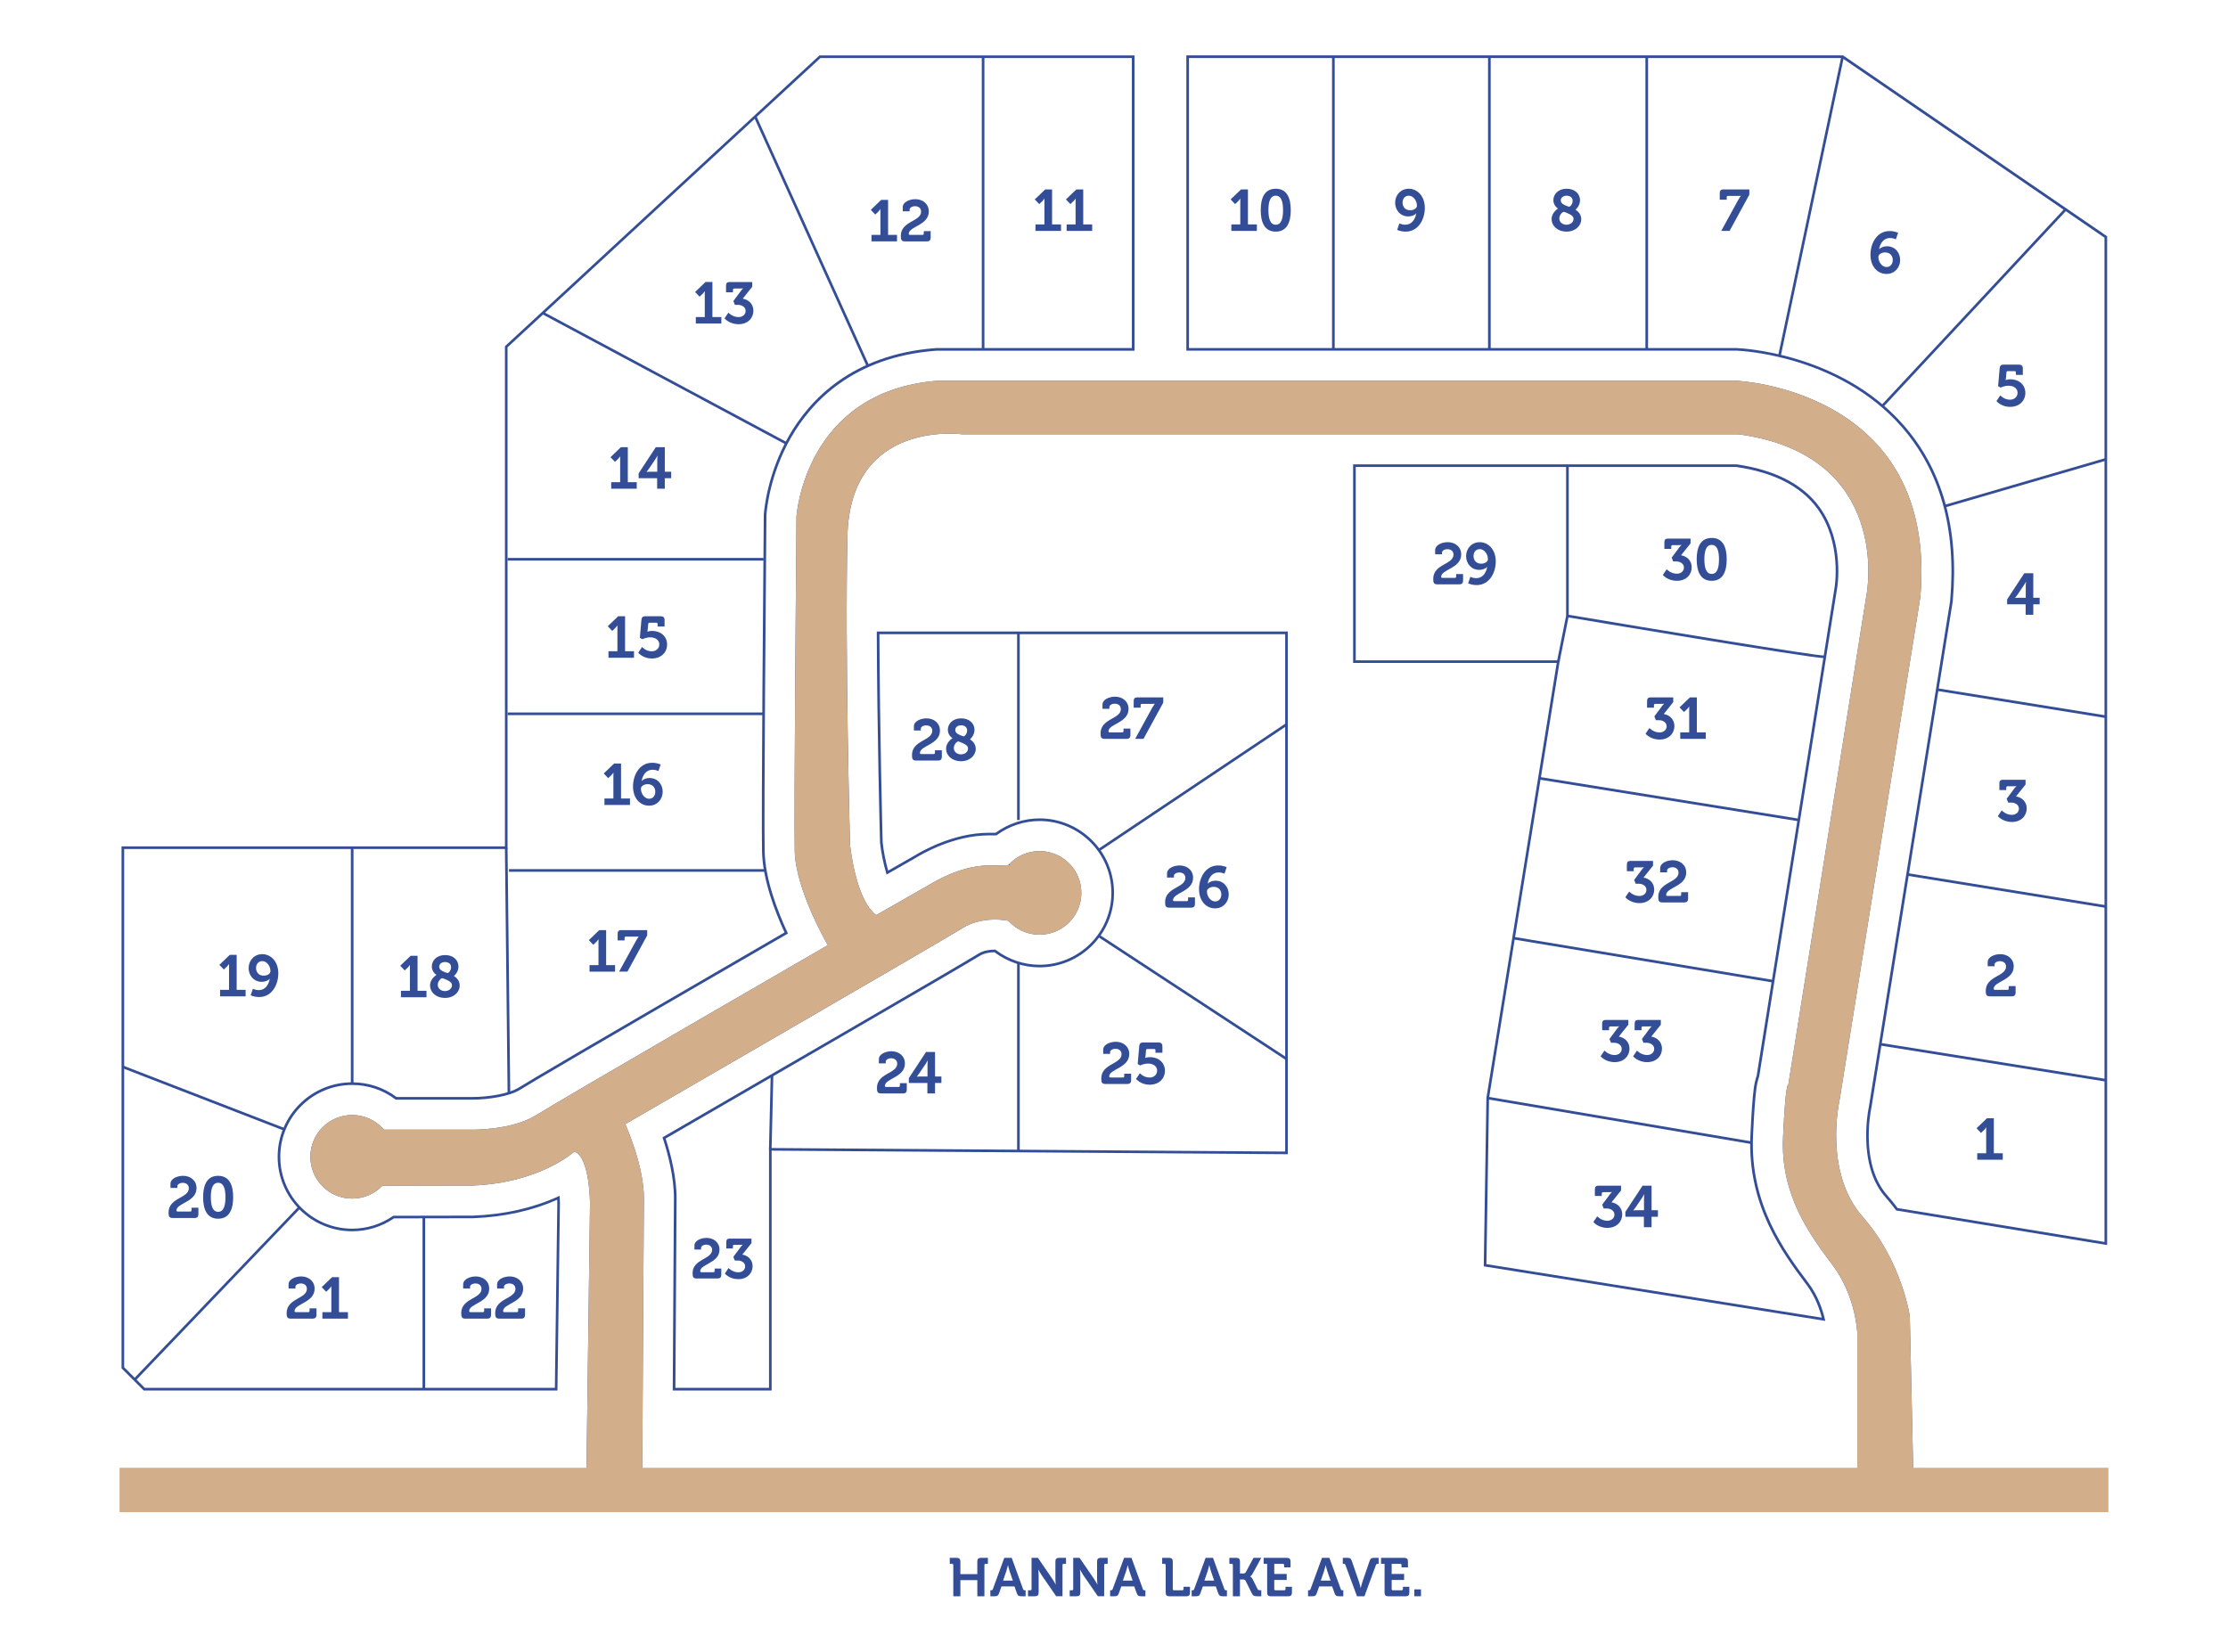 <?xml version="1.0" encoding="UTF-8"?> <svg xmlns="http://www.w3.org/2000/svg" id="art" viewBox="0 0 1688.15 1251.67"><defs><style> .cls-1 { fill: #334e97; } .cls-2 { fill: #d2af8a; } </style></defs><path class="cls-1" d="M1393.59,835.07s-11.88,53.47,17.82,87.13c29.7,33.66,35.64,75.25,35.64,75.25l2.59,116.83h-42.38v-103.96s-.81-27.72-18.63-51.49c-17.82-23.76-39.6-53.47-37.62-97.03,1.98-43.57,3.96-39.6,3.96-39.6l59.41-372.28s19.8-104.95-97.03-120.79h-588.13s-85.15-11.88-87.13,77.23c-1.98,89.11,1.98,233.67,1.98,233.67,0,0,3.96,41.58,19.8,53.47l41.58-23.76s21.78-13.86,43.57-13.86c8.89,0,13.07-.1,14.91-.24.16-.02.3-.02.42-.04,1.88-.16.24-.38.02-.4,5.78-6.28,14.04-10.22,23.27-10.22,17.51,0,31.68,14.18,31.68,31.68s-14.18,31.68-31.68,31.68c-9.37,0-17.78-4.06-23.58-10.52,0,0-18.99-4.34-34.83,5.56-15.84,9.9-255.45,148.52-255.45,148.52,0,0,14.32,31.68,14.1,56.44-.24,24.75-1.23,205.94-1.23,205.94h-42.28l2.67-201.98s0-35.64-11.88-39.6c0,0-25.74,23.76-77.23,25.74l-68.2.14c-5.78,6.02-13.9,9.76-22.89,9.76-17.51,0-31.68-14.18-31.68-31.68s14.18-31.68,31.68-31.68c9.66,0,18.32,4.32,24.1,11.13h65.9s30.83.75,49.62-11.13,220.78-128.72,220.78-128.72c0,0-24.42-41.58-25.07-71.29-.67-29.7,1.31-253.47,1.31-253.47,0,0,5.94-95.05,106.93-102.97h604.86s153.57,5.94,139.71,164.36l-61.39,382.19Z"></path><path class="cls-2" d="M1393.59,835.07s-11.88,53.47,17.82,87.13c29.7,33.66,35.64,75.25,35.64,75.25l2.59,116.83h-42.38v-103.96s-.81-27.72-18.63-51.49c-17.82-23.76-39.6-53.47-37.62-97.03,1.98-43.57,3.96-39.6,3.96-39.6l59.41-372.28s19.8-104.95-97.03-120.79h-588.13s-85.15-11.88-87.13,77.23c-1.98,89.11,1.98,233.67,1.98,233.67,0,0,3.96,41.58,19.8,53.47l41.58-23.76s21.78-13.86,43.57-13.86c8.89,0,13.07-.1,14.91-.24.16-.02.3-.02.42-.04,1.88-.16.24-.38.02-.4,5.78-6.28,14.04-10.22,23.27-10.22,17.51,0,31.68,14.18,31.68,31.68s-14.18,31.68-31.68,31.68c-9.37,0-17.78-4.06-23.58-10.52,0,0-18.99-4.34-34.83,5.56-15.84,9.9-255.45,148.52-255.45,148.52,0,0,14.32,31.68,14.1,56.44-.24,24.75-1.23,205.94-1.23,205.94h-42.28l2.67-201.98s0-35.64-11.88-39.6c0,0-25.74,23.76-77.23,25.74l-68.2.14c-5.78,6.02-13.9,9.76-22.89,9.76-17.51,0-31.68-14.18-31.68-31.68s14.18-31.68,31.68-31.68c9.66,0,18.32,4.32,24.1,11.13h65.9s30.83.75,49.62-11.13,220.78-128.72,220.78-128.72c0,0-24.42-41.58-25.07-71.29-.67-29.7,1.31-253.47,1.31-253.47,0,0,5.94-95.05,106.93-102.97h604.86s153.57,5.94,139.71,164.36l-61.39,382.19Z"></path><path class="cls-1" d="M764.35,655.59c-.12.02-.26.02-.42.04.14-.14.28-.28.42-.42v-.02h.02c.22.02,1.86.24-.02.4Z"></path><path class="cls-1" d="M764.35,655.59v-.4h.02c.22.02,1.86.24-.02.4Z"></path><path class="cls-1" d="M422.4,1053.76H108.87l-16.78-16.8v-395.56h290.5v-379.05l.32-.3,238-220.07h238.72v223.79h-150.15l-.85.08c-62.1,4.86-93.74,38.51-109.34,65.88-16.14,28.34-18.35,55.37-18.54,58.36l-.04.63v.57s0,1.22,0,1.22c-.33,37.42-1.92,225.48-1.3,252.96.46,20.86,9.62,44.76,17.23,61.15l.38.83-.79.46c-153.38,88.84-194.47,113.12-201.93,117.84-8.27,5.22-24.64,7.6-36.36,7.6h-58.12l-.27-.2c-9.48-7.15-20.79-10.93-32.72-10.93-30.02,0-54.45,24.42-54.45,54.45s24.42,54.45,54.45,54.45c11.02,0,21.69-3.32,30.86-9.61l.25-.17h.31s60.14-.12,60.14-.12l.39-.02c23.29-.9,44.8-5.74,63.93-14.39l1.33-.6.08,1.46c.1,1.87.14,3.26.14,4.53l-1.88,141.58ZM109.7,1051.76h310.72l1.85-139.59c0-.87-.02-1.81-.07-2.95-19.03,8.38-40.33,13.08-63.33,13.96l-.43.02-59.88.12c-9.45,6.4-20.41,9.78-31.74,9.78-31.12,0-56.45-25.32-56.45-56.45s25.32-56.45,56.45-56.45c12.25,0,23.89,3.85,33.66,11.13h57.45c11.44,0,27.36-2.28,35.29-7.29,7.46-4.72,48.45-28.94,201.21-117.43-7.61-16.53-16.58-40.26-17.04-61.12-.62-27.51.97-215.6,1.3-253.02l.05-2.53c.2-3.04,2.44-30.5,18.8-59.23,15.84-27.79,47.94-61.95,110.91-66.88l.92-.08h148.24V43.98h-235.94l-237.1,219.24v380.17H94.09v392.73l15.61,15.63Z"></path><path class="cls-1" d="M584.67,1053.76h-74.94v-1.01c.48-82.73.79-132.59.9-144.2.14-16.27-4.5-33.93-8.42-45.88l-.25-.77.7-.41c67.37-39,225.49-130.59,238.63-138.8,4.04-2.53,9.08-3.06,12.59-3.06h.34l.27.21c9.49,7.26,21.26,11.26,33.16,11.26,30.02,0,54.45-24.42,54.45-54.45s-24.42-54.45-54.45-54.45c-11.53,0-23.01,3.79-32.34,10.68l-.26.19h-.32c-1.57.02-3.43.02-5.7.02-26.44,0-50.65,14.23-55.24,17.08l-22.02,12.59-.36-1.21c-2.15-7.25-3.83-15.62-4.61-22.95-.23-8.58-2.2-85.31-2.46-159v-1s311.43,0,311.43,0v396.09l-391.1-2.69v181.76ZM511.75,1051.76h70.93v-181.77l391.1,2.69v-392.08h-307.43c.27,73.36,2.23,149.4,2.45,157.87.72,6.74,2.23,14.45,4.18,21.3l19.79-11.31c4.63-2.88,29.27-17.36,56.26-17.36,2.1,0,3.86,0,5.35-.02,9.62-7.02,21.42-10.88,33.26-10.88,31.12,0,56.45,25.32,56.45,56.45s-25.32,56.45-56.45,56.45c-12.22,0-24.31-4.07-34.1-11.46-3.23.03-7.68.55-11.19,2.76-13.12,8.2-170.21,99.2-237.99,138.43,3.91,12.07,8.41,29.55,8.27,45.75-.11,11.56-.41,61.07-.88,143.19Z"></path><path class="cls-1" d="M1383.02,1001.01l-1.48-.24-257.3-41.09,2.01-127.74,53.28-329.54h-154.28v-150.52h290.58c29.04,4.23,50.13,15.06,62.67,32.21h0c19.48,26.67,13.59,61.26,13.52,61.6l-.06.31-59,369.74-.03.08c-.97,2.82-1.69,5.97-2.13,9.39-.95,7.32-1.78,18.95-2.53,35.56-2.38,52.33,24.42,88.06,42.15,111.71,7.05,9.38,10.55,19.9,12.26,27.07l.35,1.46ZM1126.28,957.99l254.09,40.58c-1.77-6.91-5.17-16.38-11.55-24.87-17.91-23.88-44.97-59.96-42.56-113,.75-16.67,1.58-28.35,2.54-35.73.46-3.51,1.19-6.77,2.2-9.7l58.98-369.58.06-.35c.06-.35,5.8-34.07-13.17-60.05h0c-12.2-16.69-32.81-27.25-61.27-31.39h-288.36v146.52h154.63l-53.64,331.79-1.97,125.8Z"></path><path class="cls-1" d="M1596.57,943.54l-1.16-.19-158.68-26.01-.24-.33c-2.41-3.25-5.1-6.57-8.01-9.88-8.82-10-13.67-24.13-14.4-41.99-.53-12.87,1.33-23.15,1.71-25.08l.17-.77,61.63-383.65.05-.76c4.75-54.11-7.73-98.42-37.08-131.73-47.48-53.89-121.3-57.27-124.42-57.39l-.46-.02h-416.79s0-223.79,0-223.79h497.54l.26.17,199.88,136.93v764.45ZM1437.85,915.5l156.72,25.68V180.14l-198.76-136.16h-494.92v219.79h414.83l.5.02c3.15.12,77.79,3.54,125.84,58.06,29.73,33.73,42.37,78.55,37.57,133.21l-.06.83-61.65,383.8-.17.76c-.85,4.33-7.69,42.79,12.23,65.37,2.85,3.24,5.49,6.49,7.87,9.68Z"></path><rect class="cls-1" x="320.15" y="922.28" width="2" height="130.48"></rect><rect class="cls-1" x="74.19" y="979.29" width="180.57" height="2" transform="translate(-657.54 421.45) rotate(-46.27)"></rect><rect class="cls-1" x="153.26" y="766.63" width="2" height="131.19" transform="translate(-677.53 675.65) rotate(-68.84)"></rect><rect class="cls-1" x="265.84" y="642.4" width="2" height="178.82"></rect><rect class="cls-1" x="383.62" y="642.39" width="2" height="186.75" transform="translate(-8.09 4.29) rotate(-.63)"></rect><rect class="cls-1" x="385.65" y="658.65" width="194.23" height="2"></rect><rect class="cls-1" x="384.62" y="539.94" width="193.96" height="2"></rect><rect class="cls-1" x="384.62" y="422.83" width="193.96" height="2"></rect><rect class="cls-1" x="502.55" y="181.92" width="2" height="209.35" transform="translate(13.24 595.29) rotate(-61.84)"></rect><rect class="cls-1" x="613.9" y="79.17" width="2" height="207.28" transform="translate(-20.72 269.48) rotate(-24.32)"></rect><rect class="cls-1" x="743.89" y="42.98" width="2" height="221.79"></rect><rect class="cls-1" x="1009.29" y="42.98" width="2" height="221.79"></rect><rect class="cls-1" x="1127.49" y="42.98" width="2" height="221.79"></rect><rect class="cls-1" x="1246.73" y="42.98" width="2" height="221.79"></rect><rect class="cls-1" x="1256.34" y="155.32" width="231.68" height="2" transform="translate(935.84 1466.63) rotate(-78.08)"></rect><rect class="cls-1" x="1393.89" y="232.25" width="203.64" height="2" transform="translate(305.35 1168.45) rotate(-47.02)"></rect><rect class="cls-1" x="1471.01" y="364.78" width="127.1" height="2" transform="translate(-41.09 443.26) rotate(-16.22)"></rect><rect class="cls-1" x="1530.71" y="468.18" width="2" height="129.36" transform="translate(762.08 1960.36) rotate(-80.85)"></rect><rect class="cls-1" x="1519.46" y="598.75" width="2" height="152.18" transform="translate(611.25 2067.87) rotate(-80.8)"></rect><rect class="cls-1" x="1509.13" y="718.41" width="2" height="173.05" transform="translate(477.06 2169.18) rotate(-80.92)"></rect><polygon class="cls-1" points="1181.69 501.6 1179.73 501.21 1186.64 466.65 1186.64 352.89 1188.64 352.89 1188.64 466.85 1181.69 501.6"></polygon><path class="cls-1" d="M1382.5,498.78c-10.55,0-187.41-29.77-195.02-31.05l.33-1.97c65.02,10.95,189.44,31.53,194.78,31.02l.19,1.99c-.08,0-.17.01-.29.01Z"></path><rect class="cls-1" x="1263.69" y="506.09" width="2" height="199.06" transform="translate(465.84 1758.03) rotate(-80.86)"></rect><rect class="cls-1" x="1244.14" y="627.64" width="2" height="199.32" transform="translate(323.63 1836.42) rotate(-80.57)"></rect><rect class="cls-1" x="1226.19" y="747.67" width="2" height="202.73" transform="translate(185.03 1917.11) rotate(-80.38)"></rect><rect class="cls-1" x="770.66" y="479.6" width="2" height="141.83"></rect><rect class="cls-1" x="818.06" y="595.55" width="171.18" height="2" transform="translate(-179.12 603.79) rotate(-33.81)"></rect><rect class="cls-1" x="902.65" y="670.75" width="2" height="170.08" transform="translate(-223.85 1097.18) rotate(-56.75)"></rect><rect class="cls-1" x="770.66" y="729.74" width="2" height="142.55"></rect><rect class="cls-1" x="556.3" y="841.99" width="56.03" height="2" transform="translate(-272.13 1407.39) rotate(-88.66)"></rect><rect class="cls-2" x="90.59" y="1112.31" width="1506.96" height="33.66"></rect><path class="cls-1" d="M1498.15,873.97h6.78v-17.45c0-1.06.04-2.12.04-2.12h-.09s-.35.75-1.37,1.77l-2.52,2.39-3.37-3.54,7.88-7.57h5.23v26.52h6.77v4.92h-19.35v-4.92Z"></path><path class="cls-1" d="M1519.96,732.47c0-2.48-1.86-4.07-4.56-4.07-2.48,0-4.12,1.28-4.12,2.48v1.37h-5.22v-3.1c0-4.16,5.49-6.07,9.56-6.07,5.49,0,10.18,3.45,10.18,9.3,0,10.63-15.19,11.25-15.19,16.96,0,.58.35.8,1.2.8h9.21c.62,0,.97-.35.97-.97v-1.9h5.23v4.78c0,2.12-.89,3.01-3.01,3.01h-16.38c-2.75,0-3.23-1.2-3.23-4.16,0-11.38,15.37-10.76,15.37-18.42Z"></path><path class="cls-1" d="M1516.68,614.15s3.05,3.37,7.7,3.37c3.1,0,5.36-1.95,5.36-4.69s-2.57-4.61-5.93-4.61h-2.21l-1.15-2.88,5.31-7.13c1.06-1.59,2.08-2.39,2.08-2.39v-.09s-.97.13-2.79.13h-3.94c-.62,0-.97.35-.97.97v1.9h-5.22v-4.78c0-2.08.62-3.01,2.75-3.01h17.09v3.59l-7.22,9.03c4.25.66,8.1,3.85,8.1,9.17s-4.07,10.18-11.2,10.18-10.67-4.43-10.67-4.43l2.92-4.34Z"></path><path class="cls-1" d="M1520.78,454.26l13.02-19.84h6.82v18.6h4.83v4.92h-4.83v7.93h-5.8v-7.93h-14.04v-3.67ZM1534.91,444.29c0-1.55.22-3.41.22-3.41h-.09s-.89,1.68-1.68,2.83l-4.92,7.26c-.84,1.2-1.59,2.08-1.59,2.08v.09s1.28-.13,2.75-.13h5.31v-8.72Z"></path><path class="cls-1" d="M1515.63,299.58s2.7,3.32,7.31,3.32c3.5,0,5.76-2.35,5.76-5.23,0-3.5-3.19-5.36-6.77-5.36s-5.93,1.42-5.93,1.42l-2.04-1.02,1.15-13.37c.18-2.08.89-3.01,2.97-3.01h11.6c2.08,0,3.01.93,3.01,3.01v4.78h-5.27v-1.9c0-.62-.35-.97-.97-.97h-5.18c-.62,0-.93.35-.97.97l-.4,4.34c-.09.84-.22,1.46-.22,1.46h.09s1.46-.58,3.32-.58c7.22,0,11.51,4.56,11.51,10.32s-4.29,10.58-11.65,10.58c-6.64,0-10.23-4.38-10.23-4.38l2.92-4.38Z"></path><path class="cls-1" d="M1417.25,192.98c0-8.37,4.74-17.89,14.48-17.89,3.99,0,6.46,1.33,6.46,1.33l-1.68,4.92s-2.04-.97-4.43-.97c-4.92,0-7.57,4.12-8.32,8.55h.09c1.06-1.37,3.59-2.3,5.84-2.3,6.2,0,10.05,4.83,10.05,10.45s-4.12,10.54-10.32,10.54c-6.55,0-12.18-5.31-12.18-14.61ZM1429.39,202.37c2.97,0,4.74-2.35,4.74-5.31,0-3.14-1.99-5.76-5.76-5.76-2.79,0-5.14,1.51-5.14,3.41,0,3.94,2.88,7.66,6.16,7.66Z"></path><path class="cls-1" d="M1317.13,151.36c1.06-1.95,1.9-2.88,1.9-2.88v-.09s-.58.09-2.17.09h-7.57c-.62,0-.97.35-.97.97v1.9h-5.27v-4.78c0-2.08.66-3.01,2.75-3.01h19.66v3.99l-14.97,27.45h-6.33l12.97-23.65Z"></path><path class="cls-1" d="M1180.48,158.09v-.09s-3.5-2.04-3.5-6.29c0-4.47,3.59-8.68,10.1-8.68,6.11,0,10.1,3.76,10.1,8.72,0,4.43-3.41,7.13-3.41,7.13v.09c2.75,1.73,4.34,4.12,4.34,7.22,0,4.83-4.38,9.34-11.2,9.34-6.29,0-11.25-3.94-11.25-9.61,0-4.92,4.83-7.84,4.83-7.84ZM1186.9,170.31c2.92,0,5.36-1.82,5.36-4.38,0-2.21-1.99-3.28-4.52-4.34-1.28-.58-2.48-1.06-2.83-1.06-1.06,0-3.41,2.3-3.41,5.05s2.39,4.74,5.4,4.74ZM1188.94,156.63c.97,0,2.66-2.17,2.66-4.47s-1.86-3.85-4.52-3.85c-2.83,0-4.47,1.59-4.47,3.54,0,2.17,1.86,3.19,4.25,4.12.53.22,1.59.66,2.08.66Z"></path><path class="cls-1" d="M1060.33,169.29s2.04,1.02,4.43,1.02c4.92,0,7.57-4.16,8.32-8.59h-.09c-1.02,1.37-3.59,2.3-5.85,2.3-6.2,0-10.05-4.83-10.05-10.45s4.12-10.54,10.36-10.54,12.13,5.31,12.13,14.61c0,8.37-4.74,17.89-14.48,17.89-3.99,0-6.47-1.33-6.47-1.33l1.68-4.92ZM1073.61,155.92c0-3.94-2.88-7.62-6.16-7.62-2.97,0-4.74,2.3-4.74,5.27,0,3.14,1.99,5.76,5.8,5.76,2.75,0,5.09-1.46,5.09-3.41Z"></path><g><path class="cls-1" d="M932.98,170.09h6.78v-17.45c0-1.06.04-2.13.04-2.13h-.09s-.35.75-1.37,1.77l-2.52,2.39-3.37-3.54,7.88-7.57h5.23v26.52h6.77v4.92h-19.35v-4.92Z"></path><path class="cls-1" d="M955.25,159.24c0-9.03,2.79-16.21,11.38-16.21s11.38,7.17,11.38,16.21-2.79,16.3-11.38,16.3-11.38-7.26-11.38-16.3ZM972.16,159.24c0-6.11-1.24-10.94-5.54-10.94s-5.54,4.83-5.54,10.94,1.24,11.07,5.54,11.07,5.54-4.87,5.54-11.07Z"></path></g><g><path class="cls-1" d="M784.58,170.09h6.78v-17.45c0-1.06.04-2.13.04-2.13h-.09s-.35.75-1.37,1.77l-2.52,2.39-3.37-3.54,7.88-7.57h5.23v26.52h6.77v4.92h-19.35v-4.92Z"></path><path class="cls-1" d="M808.18,170.09h6.78v-17.45c0-1.06.04-2.13.04-2.13h-.09s-.35.75-1.37,1.77l-2.52,2.39-3.37-3.54,7.88-7.57h5.23v26.52h6.77v4.92h-19.35v-4.92Z"></path></g><g><path class="cls-1" d="M660.32,178.01h6.78v-17.45c0-1.06.04-2.13.04-2.13h-.09s-.35.75-1.37,1.77l-2.52,2.39-3.37-3.54,7.88-7.57h5.23v26.52h6.77v4.92h-19.35v-4.92Z"></path><path class="cls-1" d="M697.91,160.34c0-2.48-1.86-4.07-4.56-4.07-2.48,0-4.12,1.28-4.12,2.48v1.37h-5.22v-3.1c0-4.16,5.49-6.07,9.56-6.07,5.49,0,10.18,3.45,10.18,9.3,0,10.63-15.19,11.25-15.19,16.96,0,.58.35.8,1.2.8h9.21c.62,0,.97-.35.97-.97v-1.9h5.23v4.78c0,2.13-.89,3.01-3.01,3.01h-16.38c-2.75,0-3.23-1.2-3.23-4.16,0-11.38,15.37-10.76,15.37-18.42Z"></path></g><g><path class="cls-1" d="M527.22,240.25h6.78v-17.45c0-1.06.04-2.13.04-2.13h-.09s-.35.75-1.37,1.77l-2.52,2.39-3.37-3.54,7.88-7.57h5.23v26.52h6.77v4.92h-19.35v-4.92Z"></path><path class="cls-1" d="M551.89,236.93s3.05,3.37,7.7,3.37c3.1,0,5.36-1.95,5.36-4.69s-2.57-4.6-5.93-4.6h-2.21l-1.15-2.88,5.31-7.13c1.06-1.59,2.08-2.39,2.08-2.39v-.09s-.97.13-2.79.13h-3.94c-.62,0-.97.35-.97.97v1.9h-5.22v-4.78c0-2.08.62-3.01,2.75-3.01h17.09v3.59l-7.22,9.03c4.25.66,8.1,3.85,8.1,9.17s-4.07,10.18-11.2,10.18-10.67-4.43-10.67-4.43l2.92-4.34Z"></path></g><g><path class="cls-1" d="M463.11,365.42h6.78v-17.45c0-1.06.04-2.12.04-2.12h-.09s-.35.75-1.37,1.77l-2.52,2.39-3.37-3.54,7.88-7.57h5.23v26.52h6.77v4.92h-19.35v-4.92Z"></path><path class="cls-1" d="M483.88,358.73l13.02-19.84h6.82v18.6h4.83v4.92h-4.83v7.93h-5.8v-7.93h-14.04v-3.67ZM498.01,348.77c0-1.55.22-3.41.22-3.41h-.09s-.89,1.68-1.68,2.83l-4.92,7.26c-.84,1.2-1.59,2.08-1.59,2.08v.09s1.28-.13,2.75-.13h5.31v-8.72Z"></path></g><g><path class="cls-1" d="M461.03,493.54h6.78v-17.45c0-1.06.04-2.12.04-2.12h-.09s-.35.75-1.37,1.77l-2.52,2.39-3.37-3.54,7.88-7.57h5.23v26.52h6.77v4.92h-19.35v-4.92Z"></path><path class="cls-1" d="M486.49,490.26s2.7,3.32,7.31,3.32c3.5,0,5.76-2.35,5.76-5.22,0-3.5-3.19-5.36-6.77-5.36s-5.93,1.42-5.93,1.42l-2.04-1.02,1.15-13.37c.18-2.08.89-3.01,2.97-3.01h11.6c2.08,0,3.01.93,3.01,3.01v4.78h-5.27v-1.9c0-.62-.35-.97-.97-.97h-5.18c-.62,0-.93.35-.97.97l-.4,4.34c-.09.84-.22,1.46-.22,1.46h.09s1.46-.58,3.32-.58c7.22,0,11.51,4.56,11.51,10.32s-4.29,10.58-11.65,10.58c-6.64,0-10.23-4.38-10.23-4.38l2.92-4.38Z"></path></g><g><path class="cls-1" d="M457.99,605.11h6.78v-17.45c0-1.06.04-2.12.04-2.12h-.09s-.35.75-1.37,1.77l-2.52,2.39-3.37-3.54,7.88-7.57h5.23v26.52h6.77v4.92h-19.35v-4.92Z"></path><path class="cls-1" d="M479.64,595.94c0-8.37,4.74-17.89,14.48-17.89,3.99,0,6.46,1.33,6.46,1.33l-1.68,4.92s-2.04-.97-4.43-.97c-4.92,0-7.57,4.12-8.33,8.55h.09c1.06-1.37,3.59-2.3,5.84-2.3,6.2,0,10.05,4.83,10.05,10.45s-4.12,10.54-10.32,10.54c-6.55,0-12.18-5.31-12.18-14.61ZM491.78,605.33c2.97,0,4.74-2.35,4.74-5.31,0-3.14-1.99-5.76-5.76-5.76-2.79,0-5.14,1.5-5.14,3.41,0,3.94,2.88,7.66,6.16,7.66Z"></path></g><g><path class="cls-1" d="M446.69,731.41h6.78v-17.45c0-1.06.04-2.12.04-2.12h-.09s-.35.75-1.37,1.77l-2.52,2.39-3.37-3.54,7.88-7.57h5.23v26.52h6.77v4.92h-19.35v-4.92Z"></path><path class="cls-1" d="M482.06,712.68c1.06-1.95,1.9-2.88,1.9-2.88v-.09s-.58.09-2.17.09h-7.57c-.62,0-.97.35-.97.97v1.9h-5.27v-4.78c0-2.08.66-3.01,2.75-3.01h19.66v3.99l-14.97,27.45h-6.33l12.97-23.65Z"></path></g><g><path class="cls-1" d="M303.8,750.83h6.78v-17.45c0-1.06.04-2.12.04-2.12h-.09s-.35.75-1.37,1.77l-2.52,2.39-3.37-3.54,7.88-7.57h5.23v26.52h6.77v4.92h-19.35v-4.92Z"></path><path class="cls-1" d="M330.68,738.83v-.09s-3.5-2.04-3.5-6.29c0-4.47,3.59-8.68,10.1-8.68,6.11,0,10.1,3.76,10.1,8.72,0,4.43-3.41,7.13-3.41,7.13v.09c2.75,1.73,4.34,4.12,4.34,7.22,0,4.83-4.38,9.34-11.2,9.34-6.29,0-11.25-3.94-11.25-9.61,0-4.92,4.83-7.84,4.83-7.84ZM337.1,751.06c2.92,0,5.36-1.82,5.36-4.38,0-2.21-1.99-3.28-4.52-4.34-1.28-.58-2.48-1.06-2.83-1.06-1.06,0-3.41,2.3-3.41,5.05s2.39,4.74,5.4,4.74ZM339.13,737.37c.97,0,2.66-2.17,2.66-4.47s-1.86-3.85-4.52-3.85c-2.83,0-4.47,1.59-4.47,3.54,0,2.17,1.86,3.19,4.25,4.12.53.22,1.59.66,2.08.66Z"></path></g><g><path class="cls-1" d="M166.75,750.14h6.78v-17.45c0-1.06.04-2.12.04-2.12h-.09s-.35.75-1.37,1.77l-2.52,2.39-3.37-3.54,7.88-7.57h5.23v26.52h6.77v4.92h-19.35v-4.92Z"></path><path class="cls-1" d="M191.63,749.34s2.04,1.02,4.43,1.02c4.92,0,7.57-4.16,8.32-8.59h-.09c-1.02,1.37-3.59,2.3-5.85,2.3-6.2,0-10.05-4.83-10.05-10.45s4.12-10.54,10.36-10.54,12.13,5.31,12.13,14.61c0,8.37-4.74,17.89-14.48,17.89-3.99,0-6.47-1.33-6.47-1.33l1.68-4.92ZM204.92,735.97c0-3.94-2.88-7.62-6.16-7.62-2.97,0-4.74,2.3-4.74,5.27,0,3.14,1.99,5.76,5.8,5.76,2.75,0,5.09-1.46,5.09-3.41Z"></path></g><g><path class="cls-1" d="M143.07,900.46c0-2.48-1.86-4.07-4.56-4.07-2.48,0-4.12,1.28-4.12,2.48v1.37h-5.22v-3.1c0-4.16,5.49-6.07,9.56-6.07,5.49,0,10.18,3.45,10.18,9.3,0,10.63-15.19,11.25-15.19,16.96,0,.58.35.8,1.2.8h9.21c.62,0,.97-.35.97-.97v-1.9h5.23v4.78c0,2.12-.89,3.01-3.01,3.01h-16.38c-2.75,0-3.23-1.2-3.23-4.16,0-11.38,15.37-10.76,15.37-18.42Z"></path><path class="cls-1" d="M153.91,907.28c0-9.03,2.79-16.21,11.38-16.21s11.38,7.17,11.38,16.21-2.79,16.29-11.38,16.29-11.38-7.26-11.38-16.29ZM170.83,907.28c0-6.11-1.24-10.94-5.54-10.94s-5.54,4.83-5.54,10.94,1.24,11.07,5.54,11.07,5.54-4.87,5.54-11.07Z"></path></g><g><path class="cls-1" d="M232.54,976.71c0-2.48-1.86-4.07-4.56-4.07-2.48,0-4.12,1.28-4.12,2.48v1.37h-5.22v-3.1c0-4.16,5.49-6.07,9.56-6.07,5.49,0,10.18,3.45,10.18,9.3,0,10.63-15.19,11.25-15.19,16.96,0,.58.35.8,1.2.8h9.21c.62,0,.97-.35.97-.97v-1.9h5.23v4.78c0,2.12-.89,3.01-3.01,3.01h-16.38c-2.75,0-3.23-1.2-3.23-4.16,0-11.38,15.37-10.76,15.37-18.42Z"></path><path class="cls-1" d="M244.28,994.38h6.78v-17.45c0-1.06.04-2.12.04-2.12h-.09s-.35.75-1.37,1.77l-2.52,2.39-3.37-3.54,7.88-7.57h5.23v26.52h6.77v4.92h-19.35v-4.92Z"></path></g><g><path class="cls-1" d="M364.83,976.71c0-2.48-1.86-4.07-4.56-4.07-2.48,0-4.12,1.28-4.12,2.48v1.37h-5.22v-3.1c0-4.16,5.49-6.07,9.56-6.07,5.49,0,10.18,3.45,10.18,9.3,0,10.63-15.19,11.25-15.19,16.96,0,.58.35.8,1.2.8h9.21c.62,0,.97-.35.97-.97v-1.9h5.23v4.78c0,2.12-.89,3.01-3.01,3.01h-16.38c-2.75,0-3.23-1.2-3.23-4.16,0-11.38,15.37-10.76,15.37-18.42Z"></path><path class="cls-1" d="M390.56,976.71c0-2.48-1.86-4.07-4.56-4.07-2.48,0-4.12,1.28-4.12,2.48v1.37h-5.22v-3.1c0-4.16,5.49-6.07,9.56-6.07,5.49,0,10.18,3.45,10.18,9.3,0,10.63-15.19,11.25-15.19,16.96,0,.58.35.8,1.2.8h9.21c.62,0,.97-.35.97-.97v-1.9h5.23v4.78c0,2.12-.89,3.01-3.01,3.01h-16.38c-2.75,0-3.23-1.2-3.23-4.16,0-11.38,15.37-10.76,15.37-18.42Z"></path></g><g><path class="cls-1" d="M539.55,947.15c0-2.38-1.79-3.92-4.39-3.92-2.38,0-3.96,1.24-3.96,2.38v1.32h-5.03v-2.98c0-4,5.28-5.83,9.2-5.83,5.28,0,9.79,3.32,9.79,8.94,0,10.22-14.61,10.82-14.61,16.31,0,.55.34.77,1.15.77h8.86c.6,0,.94-.34.94-.94v-1.83h5.03v4.6c0,2.04-.85,2.9-2.9,2.9h-15.76c-2.64,0-3.11-1.15-3.11-4,0-10.95,14.78-10.35,14.78-17.72Z"></path><path class="cls-1" d="M552.03,960.95s2.94,3.24,7.41,3.24c2.98,0,5.15-1.87,5.15-4.51s-2.47-4.43-5.71-4.43h-2.13l-1.11-2.77,5.11-6.86c1.02-1.53,2-2.3,2-2.3v-.08s-.94.13-2.68.13h-3.79c-.6,0-.94.34-.94.94v1.83h-5.03v-4.6c0-2,.6-2.9,2.64-2.9h16.44v3.45l-6.94,8.69c4.09.64,7.79,3.71,7.79,8.82s-3.92,9.79-10.77,9.79-10.26-4.26-10.26-4.26l2.81-4.17Z"></path></g><g><path class="cls-1" d="M679.82,806.06c0-2.48-1.86-4.07-4.56-4.07-2.48,0-4.12,1.28-4.12,2.48v1.37h-5.22v-3.1c0-4.16,5.49-6.07,9.56-6.07,5.49,0,10.18,3.45,10.18,9.3,0,10.63-15.19,11.25-15.19,16.96,0,.58.35.8,1.2.8h9.21c.62,0,.97-.35.97-.97v-1.9h5.23v4.78c0,2.12-.89,3.01-3.01,3.01h-16.38c-2.75,0-3.23-1.2-3.23-4.16,0-11.38,15.37-10.76,15.37-18.42Z"></path><path class="cls-1" d="M688.63,817.04l13.02-19.84h6.82v18.6h4.83v4.92h-4.83v7.93h-5.8v-7.93h-14.04v-3.67ZM702.76,807.07c0-1.55.22-3.41.22-3.41h-.09s-.89,1.68-1.68,2.83l-4.92,7.26c-.84,1.2-1.59,2.08-1.59,2.08v.09s1.28-.13,2.75-.13h5.31v-8.72Z"></path></g><g><path class="cls-1" d="M849.79,798.88c0-2.48-1.86-4.07-4.56-4.07-2.48,0-4.12,1.28-4.12,2.48v1.37h-5.22v-3.1c0-4.16,5.49-6.07,9.56-6.07,5.49,0,10.18,3.45,10.18,9.3,0,10.63-15.19,11.25-15.19,16.96,0,.58.35.8,1.2.8h9.21c.62,0,.97-.35.97-.97v-1.9h5.23v4.78c0,2.12-.89,3.01-3.01,3.01h-16.38c-2.75,0-3.23-1.2-3.23-4.16,0-11.38,15.37-10.76,15.37-18.42Z"></path><path class="cls-1" d="M863.69,813.27s2.7,3.32,7.31,3.32c3.5,0,5.76-2.35,5.76-5.22,0-3.5-3.19-5.36-6.77-5.36s-5.93,1.42-5.93,1.42l-2.04-1.02,1.15-13.37c.18-2.08.89-3.01,2.97-3.01h11.6c2.08,0,3.01.93,3.01,3.01v4.78h-5.27v-1.9c0-.62-.35-.97-.97-.97h-5.18c-.62,0-.93.35-.97.97l-.4,4.34c-.09.84-.22,1.46-.22,1.46h.09s1.46-.58,3.32-.58c7.22,0,11.51,4.56,11.51,10.32s-4.29,10.58-11.65,10.58c-6.64,0-10.23-4.38-10.23-4.38l2.92-4.38Z"></path></g><g><path class="cls-1" d="M898.16,665.26c0-2.48-1.86-4.07-4.56-4.07-2.48,0-4.12,1.28-4.12,2.48v1.37h-5.22v-3.1c0-4.16,5.49-6.07,9.56-6.07,5.49,0,10.18,3.45,10.18,9.3,0,10.63-15.19,11.25-15.19,16.96,0,.58.35.8,1.2.8h9.21c.62,0,.97-.35.97-.97v-1.9h5.23v4.78c0,2.12-.89,3.01-3.01,3.01h-16.38c-2.75,0-3.23-1.2-3.23-4.16,0-11.38,15.37-10.76,15.37-18.42Z"></path><path class="cls-1" d="M908.52,673.76c0-8.37,4.74-17.89,14.48-17.89,3.99,0,6.46,1.33,6.46,1.33l-1.68,4.92s-2.04-.97-4.43-.97c-4.92,0-7.57,4.12-8.33,8.55h.09c1.06-1.37,3.59-2.3,5.84-2.3,6.2,0,10.05,4.83,10.05,10.45s-4.12,10.54-10.32,10.54c-6.55,0-12.18-5.31-12.18-14.61ZM920.66,683.15c2.97,0,4.74-2.35,4.74-5.31,0-3.14-1.99-5.76-5.76-5.76-2.79,0-5.14,1.5-5.14,3.41,0,3.94,2.88,7.66,6.16,7.66Z"></path></g><g><path class="cls-1" d="M849.25,537.35c0-2.48-1.86-4.07-4.56-4.07-2.48,0-4.12,1.28-4.12,2.48v1.37h-5.22v-3.1c0-4.16,5.49-6.07,9.56-6.07,5.49,0,10.18,3.45,10.18,9.3,0,10.63-15.19,11.25-15.19,16.96,0,.58.35.8,1.2.8h9.21c.62,0,.97-.35.97-.97v-1.9h5.23v4.78c0,2.12-.89,3.01-3.01,3.01h-16.38c-2.75,0-3.23-1.2-3.23-4.16,0-11.38,15.37-10.76,15.37-18.42Z"></path><path class="cls-1" d="M873.07,536.29c1.06-1.95,1.9-2.88,1.9-2.88v-.09s-.58.09-2.17.09h-7.57c-.62,0-.97.35-.97.97v1.9h-5.27v-4.78c0-2.08.66-3.01,2.75-3.01h19.66v3.99l-14.97,27.45h-6.33l12.97-23.65Z"></path></g><g><path class="cls-1" d="M706.37,553.78c0-2.48-1.86-4.07-4.56-4.07-2.48,0-4.12,1.28-4.12,2.48v1.37h-5.22v-3.1c0-4.16,5.49-6.07,9.56-6.07,5.49,0,10.18,3.45,10.18,9.3,0,10.63-15.19,11.25-15.19,16.96,0,.58.35.8,1.2.8h9.21c.62,0,.97-.35.97-.97v-1.9h5.23v4.78c0,2.12-.89,3.01-3.01,3.01h-16.38c-2.75,0-3.23-1.2-3.23-4.16,0-11.38,15.37-10.76,15.37-18.42Z"></path><path class="cls-1" d="M721.68,559.45v-.09s-3.5-2.04-3.5-6.29c0-4.47,3.59-8.68,10.1-8.68,6.11,0,10.1,3.76,10.1,8.72,0,4.43-3.41,7.13-3.41,7.13v.09c2.75,1.73,4.34,4.12,4.34,7.22,0,4.83-4.38,9.34-11.2,9.34-6.29,0-11.25-3.94-11.25-9.61,0-4.92,4.83-7.84,4.83-7.84ZM728.11,571.67c2.92,0,5.36-1.82,5.36-4.38,0-2.21-1.99-3.28-4.52-4.34-1.28-.58-2.48-1.06-2.83-1.06-1.06,0-3.41,2.3-3.41,5.05s2.39,4.74,5.4,4.74ZM730.14,557.99c.97,0,2.66-2.17,2.66-4.47s-1.86-3.85-4.52-3.85c-2.83,0-4.47,1.59-4.47,3.54,0,2.17,1.86,3.19,4.25,4.12.53.22,1.59.66,2.08.66Z"></path></g><g><path class="cls-1" d="M1101.31,420.26c0-2.48-1.86-4.07-4.56-4.07-2.48,0-4.12,1.28-4.12,2.48v1.37h-5.22v-3.1c0-4.16,5.49-6.07,9.56-6.07,5.49,0,10.18,3.45,10.18,9.3,0,10.63-15.19,11.25-15.19,16.96,0,.58.35.8,1.2.8h9.21c.62,0,.97-.35.97-.97v-1.9h5.23v4.78c0,2.12-.89,3.01-3.01,3.01h-16.38c-2.75,0-3.23-1.2-3.23-4.16,0-11.38,15.37-10.76,15.37-18.42Z"></path><path class="cls-1" d="M1114.1,437.14s2.04,1.02,4.43,1.02c4.92,0,7.57-4.16,8.32-8.59h-.09c-1.02,1.37-3.59,2.3-5.85,2.3-6.2,0-10.05-4.83-10.05-10.45s4.12-10.54,10.36-10.54,12.13,5.31,12.13,14.61c0,8.37-4.74,17.89-14.48,17.89-3.99,0-6.47-1.33-6.47-1.33l1.68-4.92ZM1127.39,423.76c0-3.94-2.88-7.62-6.16-7.62-2.97,0-4.74,2.3-4.74,5.27,0,3.14,1.99,5.76,5.8,5.76,2.75,0,5.09-1.46,5.09-3.41Z"></path></g><g><path class="cls-1" d="M1262.85,431.4s3.05,3.37,7.7,3.37c3.1,0,5.36-1.95,5.36-4.69s-2.57-4.61-5.93-4.61h-2.21l-1.15-2.88,5.31-7.13c1.06-1.59,2.08-2.39,2.08-2.39v-.09s-.97.13-2.79.13h-3.94c-.62,0-.97.35-.97.97v1.9h-5.22v-4.78c0-2.08.62-3.01,2.75-3.01h17.09v3.59l-7.22,9.03c4.25.66,8.1,3.85,8.1,9.17s-4.07,10.18-11.2,10.18-10.67-4.43-10.67-4.43l2.92-4.34Z"></path><path class="cls-1" d="M1285.57,423.87c0-9.03,2.79-16.21,11.38-16.21s11.38,7.17,11.38,16.21-2.79,16.29-11.38,16.29-11.38-7.26-11.38-16.29ZM1302.48,423.87c0-6.11-1.24-10.94-5.54-10.94s-5.54,4.83-5.54,10.94,1.24,11.07,5.54,11.07,5.54-4.87,5.54-11.07Z"></path></g><g><path class="cls-1" d="M1249.74,551.7s3.05,3.37,7.7,3.37c3.1,0,5.36-1.95,5.36-4.69s-2.57-4.61-5.93-4.61h-2.21l-1.15-2.88,5.31-7.13c1.06-1.59,2.08-2.39,2.08-2.39v-.09s-.97.13-2.79.13h-3.94c-.62,0-.97.35-.97.97v1.9h-5.22v-4.78c0-2.08.62-3.01,2.75-3.01h17.09v3.59l-7.22,9.03c4.25.66,8.1,3.85,8.1,9.17s-4.07,10.18-11.2,10.18-10.67-4.43-10.67-4.43l2.92-4.34Z"></path><path class="cls-1" d="M1273.12,555.02h6.78v-17.45c0-1.06.04-2.12.04-2.12h-.09s-.35.75-1.37,1.77l-2.52,2.39-3.37-3.54,7.88-7.57h5.23v26.52h6.77v4.92h-19.35v-4.92Z"></path></g><g><path class="cls-1" d="M1234.43,675.64s3.05,3.37,7.7,3.37c3.1,0,5.36-1.95,5.36-4.69s-2.57-4.61-5.93-4.61h-2.21l-1.15-2.88,5.31-7.13c1.06-1.59,2.08-2.39,2.08-2.39v-.09s-.97.13-2.79.13h-3.94c-.62,0-.97.35-.97.97v1.9h-5.22v-4.78c0-2.08.62-3.01,2.75-3.01h17.09v3.59l-7.22,9.03c4.25.66,8.1,3.85,8.1,9.17s-4.07,10.18-11.2,10.18-10.67-4.43-10.67-4.43l2.92-4.34Z"></path><path class="cls-1" d="M1271.81,661.3c0-2.48-1.86-4.07-4.56-4.07-2.48,0-4.12,1.28-4.12,2.48v1.37h-5.22v-3.1c0-4.16,5.49-6.07,9.56-6.07,5.49,0,10.18,3.45,10.18,9.3,0,10.63-15.19,11.25-15.19,16.96,0,.58.35.8,1.2.8h9.21c.62,0,.97-.35.97-.97v-1.9h5.23v4.78c0,2.12-.89,3.01-3.01,3.01h-16.38c-2.75,0-3.23-1.2-3.23-4.16,0-11.38,15.37-10.76,15.37-18.42Z"></path></g><g><path class="cls-1" d="M1215.71,796.16s3.05,3.37,7.7,3.37c3.1,0,5.36-1.95,5.36-4.69s-2.57-4.61-5.93-4.61h-2.21l-1.15-2.88,5.31-7.13c1.06-1.59,2.08-2.39,2.08-2.39v-.09s-.97.13-2.79.13h-3.94c-.62,0-.97.35-.97.97v1.9h-5.22v-4.78c0-2.08.62-3.01,2.75-3.01h17.09v3.59l-7.22,9.03c4.25.66,8.1,3.85,8.1,9.17s-4.07,10.18-11.2,10.18-10.67-4.43-10.67-4.43l2.92-4.34Z"></path><path class="cls-1" d="M1240.32,796.16s3.05,3.37,7.7,3.37c3.1,0,5.36-1.95,5.36-4.69s-2.57-4.61-5.93-4.61h-2.21l-1.15-2.88,5.31-7.13c1.06-1.59,2.08-2.39,2.08-2.39v-.09s-.97.13-2.79.13h-3.94c-.62,0-.97.35-.97.97v1.9h-5.22v-4.78c0-2.08.62-3.01,2.75-3.01h17.09v3.59l-7.22,9.03c4.25.66,8.1,3.85,8.1,9.17s-4.07,10.18-11.2,10.18-10.67-4.43-10.67-4.43l2.92-4.34Z"></path></g><g><path class="cls-1" d="M1210.19,921.76s3.05,3.37,7.7,3.37c3.1,0,5.36-1.95,5.36-4.69s-2.57-4.61-5.93-4.61h-2.21l-1.15-2.88,5.31-7.13c1.06-1.59,2.08-2.39,2.08-2.39v-.09s-.97.13-2.79.13h-3.94c-.62,0-.97.35-.97.97v1.9h-5.22v-4.78c0-2.08.62-3.01,2.75-3.01h17.09v3.59l-7.22,9.03c4.25.66,8.1,3.85,8.1,9.17s-4.07,10.18-11.2,10.18-10.67-4.43-10.67-4.43l2.92-4.34Z"></path><path class="cls-1" d="M1231.54,918.39l13.02-19.84h6.82v18.6h4.83v4.92h-4.83v7.93h-5.8v-7.93h-14.04v-3.67ZM1245.66,908.43c0-1.55.22-3.41.22-3.41h-.09s-.89,1.68-1.68,2.83l-4.92,7.26c-.84,1.2-1.59,2.08-1.59,2.08v.09s1.28-.13,2.75-.13h5.31v-8.72Z"></path></g><g><path class="cls-1" d="M722.29,1186.03c0-.57-.33-.9-.9-.9h-1.76v-4.55h5.25c1.97,0,2.79.86,2.79,2.79v9.55h12.83v-9.55c0-1.93.86-2.79,2.79-2.79h5.25v4.55h-1.76c-.57,0-.9.33-.9.9v23.66h-5.37v-12.22h-12.83v12.22h-5.37v-23.66Z"></path><path class="cls-1" d="M750.37,1205.14h.66c.7,0,1.02-.16,1.27-.9l8.65-23.66h5.62l8.61,23.66c.25.74.57.9,1.27.9h.66v4.55h-3.2c-2.05,0-2.79-.53-3.44-2.38l-1.8-5.08h-9.84l-1.8,5.08c-.66,1.84-1.35,2.38-3.4,2.38h-3.24v-4.55ZM767.42,1197.8l-2.5-7.3c-.53-1.6-1.15-4.35-1.15-4.35h-.08s-.62,2.75-1.15,4.35l-2.5,7.3h7.38Z"></path><path class="cls-1" d="M778.94,1205.14h1.76c.57,0,.9-.33.9-.9v-23.66h4.84l11.03,16.11c1.15,1.68,2.42,4.1,2.42,4.1h.08s-.29-2.42-.29-4.1v-13.33c0-1.93.82-2.79,2.79-2.79h5.25v4.55h-1.76c-.57,0-.9.33-.9.9v23.66h-4.8l-11.07-16.07c-1.15-1.64-2.42-4.1-2.42-4.1h-.08s.29,2.42.29,4.1v13.28c0,1.97-.82,2.79-2.79,2.79h-5.25v-4.55Z"></path><path class="cls-1" d="M810.51,1205.14h1.76c.57,0,.9-.33.9-.9v-23.66h4.84l11.03,16.11c1.15,1.68,2.42,4.1,2.42,4.1h.08s-.29-2.42-.29-4.1v-13.33c0-1.93.82-2.79,2.79-2.79h5.25v4.55h-1.76c-.57,0-.9.33-.9.9v23.66h-4.8l-11.07-16.07c-1.15-1.64-2.42-4.1-2.42-4.1h-.08s.29,2.42.29,4.1v13.28c0,1.97-.82,2.79-2.79,2.79h-5.25v-4.55Z"></path><path class="cls-1" d="M841.13,1205.14h.66c.7,0,1.02-.16,1.27-.9l8.65-23.66h5.62l8.61,23.66c.25.74.57.9,1.27.9h.66v4.55h-3.2c-2.05,0-2.79-.53-3.44-2.38l-1.8-5.08h-9.84l-1.8,5.08c-.66,1.84-1.35,2.38-3.4,2.38h-3.24v-4.55ZM858.18,1197.8l-2.5-7.3c-.53-1.6-1.15-4.35-1.15-4.35h-.08s-.62,2.75-1.15,4.35l-2.5,7.3h7.38Z"></path><path class="cls-1" d="M883.23,1186.03c0-.57-.33-.9-.9-.9h-1.76v-4.55h5.25c1.97,0,2.79.86,2.79,2.79v20.87c0,.57.33.9.9.9h6.36c.57,0,.9-.33.9-.9v-1.76h4.88v4.43c0,1.97-.82,2.79-2.79,2.79h-12.83c-1.97,0-2.79-.82-2.79-2.79v-20.87Z"></path><path class="cls-1" d="M902.91,1205.14h.66c.7,0,1.02-.16,1.27-.9l8.65-23.66h5.62l8.61,23.66c.25.74.57.9,1.27.9h.66v4.55h-3.2c-2.05,0-2.79-.53-3.44-2.38l-1.8-5.08h-9.84l-1.8,5.08c-.66,1.84-1.35,2.38-3.4,2.38h-3.24v-4.55ZM919.96,1197.8l-2.5-7.3c-.53-1.6-1.15-4.35-1.15-4.35h-.08s-.62,2.75-1.15,4.35l-2.5,7.3h7.38Z"></path><path class="cls-1" d="M934.14,1186.03c0-.57-.33-.9-.9-.9h-1.76v-4.55h5.25c1.97,0,2.79.86,2.79,2.79v9.06h2.05c1.07,0,1.84-.08,2.34-.94l5.86-10.91h5.9l-6.56,11.97c-.9,1.64-1.85,2.13-1.85,2.13v.08s.98.25,1.89,2.01l3.69,7.42c.41.86,1.11.94,2.05.94h.78v4.55h-3.08c-2.17,0-3.12-.29-4.06-2.17l-4.76-9.55c-.49-.94-1.39-.98-2.54-.98h-1.72v12.71h-5.37v-23.66Z"></path><path class="cls-1" d="M960.13,1185.13h-2.67v-4.55h17.59c1.93,0,2.79.86,2.79,2.79v4.43h-4.88v-1.76c0-.57-.33-.9-.9-.9h-6.56v7.63h9.43v4.55h-9.43v6.93c0,.57.33.9.9.9h6.72c.57,0,.9-.33.9-.9v-1.76h4.88v4.43c0,1.97-.86,2.79-2.79,2.79h-13.2c-1.97,0-2.79-.82-2.79-2.79v-21.77Z"></path><path class="cls-1" d="M991.08,1205.14h.66c.7,0,1.02-.16,1.27-.9l8.65-23.66h5.62l8.61,23.66c.25.74.57.9,1.27.9h.66v4.55h-3.2c-2.05,0-2.79-.53-3.44-2.38l-1.8-5.08h-9.84l-1.8,5.08c-.66,1.84-1.35,2.38-3.4,2.38h-3.24v-4.55ZM1008.14,1197.8l-2.5-7.3c-.53-1.6-1.15-4.35-1.15-4.35h-.08s-.62,2.75-1.15,4.35l-2.5,7.3h7.38Z"></path><path class="cls-1" d="M1019.45,1186.03c-.25-.7-.57-.9-1.27-.9h-.74v-4.55h3.4c2.05,0,2.79.53,3.44,2.38l5.58,16.24c.57,1.64,1.11,4.26,1.11,4.26h.08s.53-2.62,1.11-4.26l5.58-16.24c.66-1.84,1.35-2.38,3.4-2.38h3.44v4.55h-.78c-.7,0-1.03.21-1.27.9l-8.69,23.66h-5.66l-8.73-23.66Z"></path><path class="cls-1" d="M1049.09,1185.13h-2.67v-4.55h17.59c1.93,0,2.79.86,2.79,2.79v4.43h-4.88v-1.76c0-.57-.33-.9-.9-.9h-6.56v7.63h9.43v4.55h-9.43v6.93c0,.57.33.9.9.9h6.72c.57,0,.9-.33.9-.9v-1.76h4.88v4.43c0,1.97-.86,2.79-2.79,2.79h-13.2c-1.97,0-2.79-.82-2.79-2.79v-21.77Z"></path><path class="cls-1" d="M1071.64,1204.48h5.04v5.21h-5.04v-5.21Z"></path></g></svg> 
